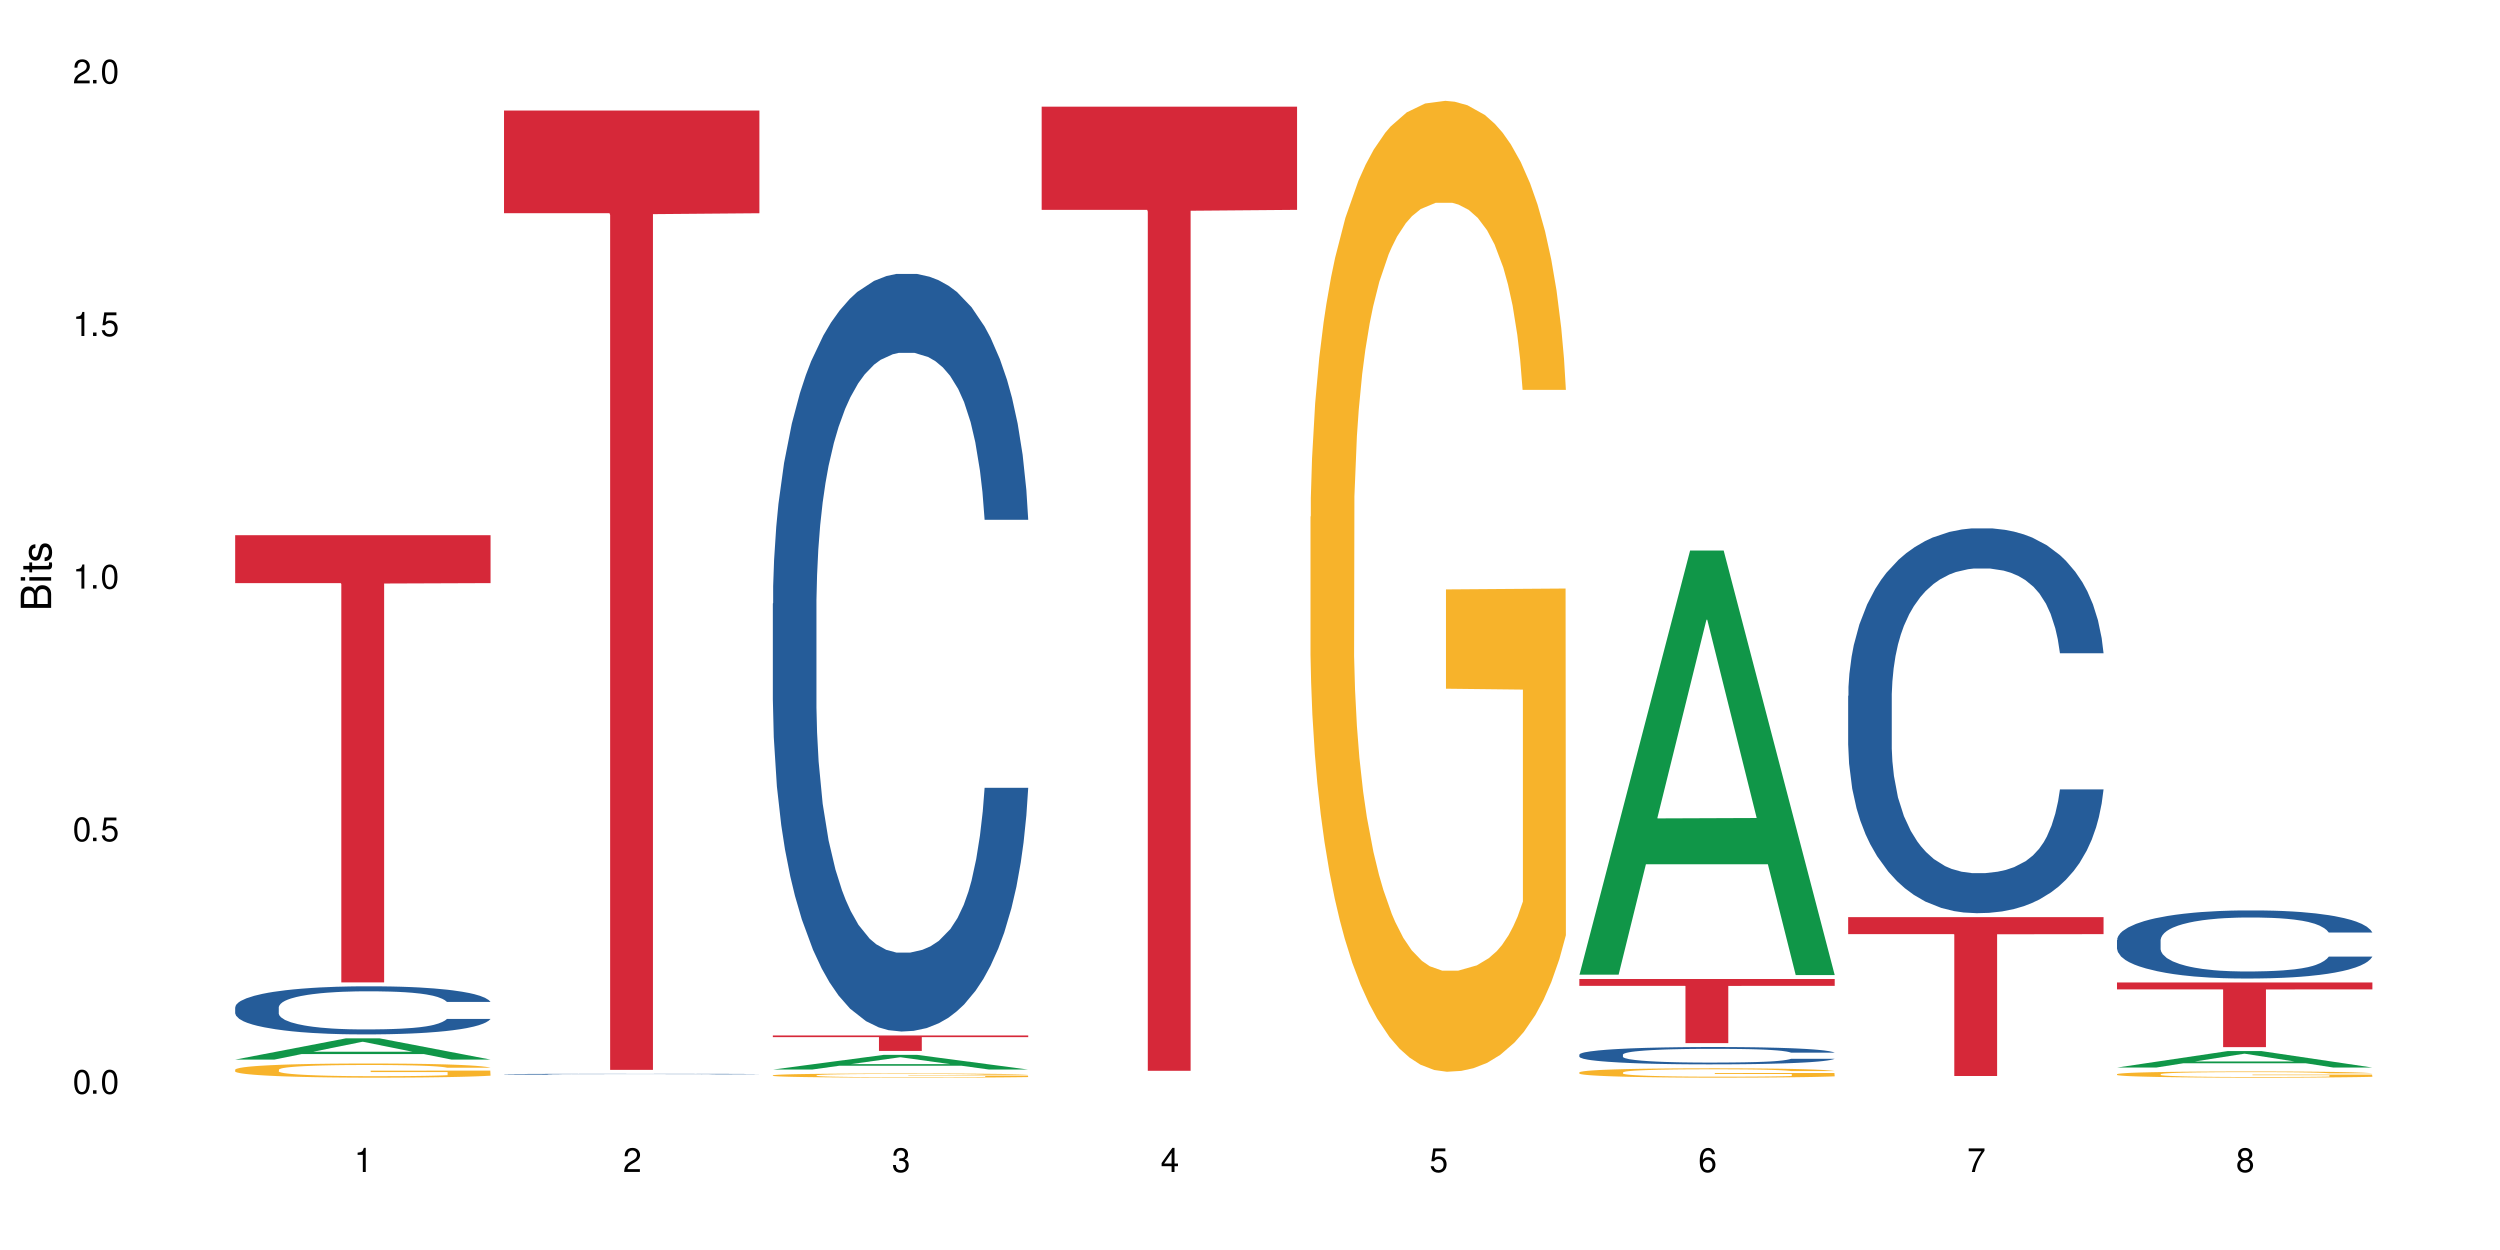 <?xml version="1.0" encoding="UTF-8"?>
<svg xmlns="http://www.w3.org/2000/svg" xmlns:xlink="http://www.w3.org/1999/xlink" width="720" height="360" viewBox="0 0 720 360">
<defs>
<g>
<g id="glyph-0-0">
</g>
<g id="glyph-0-1">
<path d="M 2.641 -6.938 C 2 -6.938 1.422 -6.656 1.078 -6.172 C 0.641 -5.562 0.406 -4.641 0.406 -3.359 C 0.406 -1.016 1.188 0.219 2.641 0.219 C 4.078 0.219 4.859 -1.016 4.859 -3.297 C 4.859 -4.641 4.656 -5.547 4.203 -6.172 C 3.844 -6.656 3.281 -6.938 2.641 -6.938 Z M 2.641 -6.188 C 3.547 -6.188 4 -5.25 4 -3.375 C 4 -1.406 3.562 -0.484 2.625 -0.484 C 1.734 -0.484 1.281 -1.438 1.281 -3.344 C 1.281 -5.25 1.734 -6.188 2.641 -6.188 Z M 2.641 -6.188 "/>
</g>
<g id="glyph-0-2">
<path d="M 1.828 -1 L 0.828 -1 L 0.828 0 L 1.828 0 Z M 1.828 -1 "/>
</g>
<g id="glyph-0-3">
<path d="M 4.562 -6.797 L 1.062 -6.797 L 0.547 -3.094 L 1.328 -3.094 C 1.719 -3.562 2.047 -3.734 2.578 -3.734 C 3.484 -3.734 4.062 -3.109 4.062 -2.094 C 4.062 -1.125 3.484 -0.531 2.578 -0.531 C 1.828 -0.531 1.375 -0.906 1.188 -1.672 L 0.328 -1.672 C 0.453 -1.109 0.547 -0.844 0.75 -0.594 C 1.125 -0.078 1.828 0.219 2.594 0.219 C 3.969 0.219 4.922 -0.781 4.922 -2.219 C 4.922 -3.562 4.031 -4.484 2.719 -4.484 C 2.25 -4.484 1.859 -4.359 1.469 -4.062 L 1.734 -5.969 L 4.562 -5.969 Z M 4.562 -6.797 "/>
</g>
<g id="glyph-0-4">
<path d="M 2.484 -4.938 L 2.484 0 L 3.328 0 L 3.328 -6.938 L 2.766 -6.938 C 2.469 -5.875 2.281 -5.734 0.984 -5.562 L 0.984 -4.938 Z M 2.484 -4.938 "/>
</g>
<g id="glyph-0-5">
<path d="M 4.859 -0.828 L 1.281 -0.828 C 1.359 -1.406 1.672 -1.781 2.5 -2.281 L 3.469 -2.828 C 4.406 -3.344 4.906 -4.062 4.906 -4.906 C 4.906 -5.484 4.672 -6.031 4.266 -6.406 C 3.859 -6.766 3.375 -6.938 2.719 -6.938 C 1.859 -6.938 1.219 -6.625 0.844 -6.031 C 0.609 -5.672 0.5 -5.234 0.484 -4.531 L 1.328 -4.531 C 1.359 -5.016 1.406 -5.281 1.531 -5.516 C 1.75 -5.938 2.188 -6.203 2.703 -6.203 C 3.469 -6.203 4.031 -5.641 4.031 -4.891 C 4.031 -4.344 3.719 -3.859 3.125 -3.516 L 2.234 -3 C 0.812 -2.172 0.406 -1.531 0.328 -0.016 L 4.859 -0.016 Z M 4.859 -0.828 "/>
</g>
<g id="glyph-0-6">
<path d="M 2.125 -3.188 L 2.578 -3.188 C 3.5 -3.188 3.984 -2.766 3.984 -1.922 C 3.984 -1.062 3.469 -0.531 2.594 -0.531 C 1.656 -0.531 1.203 -1 1.156 -2.016 L 0.312 -2.016 C 0.344 -1.453 0.438 -1.094 0.609 -0.781 C 0.953 -0.109 1.625 0.219 2.547 0.219 C 3.953 0.219 4.859 -0.625 4.859 -1.938 C 4.859 -2.828 4.516 -3.297 3.703 -3.594 C 4.344 -3.844 4.656 -4.328 4.656 -5.031 C 4.656 -6.219 3.875 -6.938 2.578 -6.938 C 1.203 -6.938 0.484 -6.172 0.453 -4.703 L 1.297 -4.703 C 1.312 -5.125 1.344 -5.359 1.453 -5.578 C 1.641 -5.969 2.062 -6.203 2.594 -6.203 C 3.344 -6.203 3.797 -5.75 3.797 -5 C 3.797 -4.516 3.609 -4.219 3.25 -4.047 C 3.016 -3.953 2.703 -3.922 2.125 -3.906 Z M 2.125 -3.188 "/>
</g>
<g id="glyph-0-7">
<path d="M 3.141 -1.672 L 3.141 0 L 3.984 0 L 3.984 -1.672 L 4.984 -1.672 L 4.984 -2.438 L 3.984 -2.438 L 3.984 -6.938 L 3.359 -6.938 L 0.266 -2.578 L 0.266 -1.672 Z M 3.141 -2.438 L 1 -2.438 L 3.141 -5.5 Z M 3.141 -2.438 "/>
</g>
<g id="glyph-0-8">
<path d="M 4.781 -5.125 C 4.609 -6.266 3.891 -6.938 2.844 -6.938 C 2.094 -6.938 1.422 -6.578 1.031 -5.953 C 0.594 -5.266 0.406 -4.422 0.406 -3.172 C 0.406 -2 0.578 -1.25 0.984 -0.641 C 1.359 -0.078 1.953 0.219 2.703 0.219 C 3.984 0.219 4.922 -0.75 4.922 -2.094 C 4.922 -3.375 4.062 -4.281 2.844 -4.281 C 2.172 -4.281 1.641 -4.031 1.281 -3.516 C 1.281 -5.234 1.828 -6.188 2.797 -6.188 C 3.391 -6.188 3.797 -5.797 3.938 -5.125 Z M 2.734 -3.531 C 3.547 -3.531 4.062 -2.953 4.062 -2.031 C 4.062 -1.156 3.484 -0.531 2.703 -0.531 C 1.922 -0.531 1.328 -1.188 1.328 -2.078 C 1.328 -2.938 1.906 -3.531 2.734 -3.531 Z M 2.734 -3.531 "/>
</g>
<g id="glyph-0-9">
<path d="M 4.984 -6.797 L 0.438 -6.797 L 0.438 -5.969 L 4.109 -5.969 C 2.5 -3.656 1.828 -2.234 1.328 0 L 2.219 0 C 2.594 -2.172 3.453 -4.047 4.984 -6.094 Z M 4.984 -6.797 "/>
</g>
<g id="glyph-0-10">
<path d="M 3.75 -3.656 C 4.469 -4.094 4.688 -4.438 4.688 -5.078 C 4.688 -6.172 3.844 -6.938 2.641 -6.938 C 1.438 -6.938 0.594 -6.172 0.594 -5.094 C 0.594 -4.438 0.812 -4.094 1.516 -3.656 C 0.734 -3.266 0.359 -2.703 0.359 -1.922 C 0.359 -0.656 1.281 0.219 2.641 0.219 C 3.984 0.219 4.922 -0.656 4.922 -1.922 C 4.922 -2.703 4.531 -3.266 3.75 -3.656 Z M 2.641 -6.188 C 3.359 -6.188 3.812 -5.75 3.812 -5.062 C 3.812 -4.406 3.344 -3.984 2.641 -3.984 C 1.922 -3.984 1.453 -4.406 1.453 -5.078 C 1.453 -5.75 1.922 -6.188 2.641 -6.188 Z M 2.641 -3.266 C 3.484 -3.266 4.062 -2.719 4.062 -1.906 C 4.062 -1.078 3.484 -0.531 2.625 -0.531 C 1.797 -0.531 1.219 -1.094 1.219 -1.906 C 1.219 -2.719 1.781 -3.266 2.641 -3.266 Z M 2.641 -3.266 "/>
</g>
<g id="glyph-1-0">
</g>
<g id="glyph-1-1">
<path d="M 0 -0.953 L 0 -4.891 C 0 -5.719 -0.234 -6.344 -0.734 -6.797 C -1.188 -7.234 -1.812 -7.469 -2.5 -7.469 C -3.547 -7.469 -4.188 -7 -4.625 -5.875 C -4.984 -6.688 -5.625 -7.094 -6.531 -7.094 C -7.172 -7.094 -7.734 -6.859 -8.141 -6.391 C -8.562 -5.922 -8.75 -5.344 -8.75 -4.5 L -8.75 -0.953 Z M -4.984 -2.062 L -7.766 -2.062 L -7.766 -4.219 C -7.766 -4.844 -7.688 -5.203 -7.453 -5.5 C -7.219 -5.812 -6.859 -5.969 -6.375 -5.969 C -5.891 -5.969 -5.531 -5.812 -5.297 -5.5 C -5.062 -5.203 -4.984 -4.844 -4.984 -4.219 Z M -0.984 -2.062 L -4 -2.062 L -4 -4.781 C -4 -5.766 -3.438 -6.359 -2.484 -6.359 C -1.547 -6.359 -0.984 -5.766 -0.984 -4.781 Z M -0.984 -2.062 "/>
</g>
<g id="glyph-1-2">
<path d="M -6.281 -1.797 L -6.281 -0.797 L 0 -0.797 L 0 -1.797 Z M -8.75 -1.797 L -8.75 -0.797 L -7.484 -0.797 L -7.484 -1.797 Z M -8.75 -1.797 "/>
</g>
<g id="glyph-1-3">
<path d="M -6.281 -3.047 L -6.281 -2.016 L -8.016 -2.016 L -8.016 -1.016 L -6.281 -1.016 L -6.281 -0.172 L -5.469 -0.172 L -5.469 -1.016 L -0.719 -1.016 C -0.078 -1.016 0.281 -1.453 0.281 -2.234 C 0.281 -2.5 0.25 -2.719 0.188 -3.047 L -0.641 -3.047 C -0.609 -2.906 -0.594 -2.766 -0.594 -2.562 C -0.594 -2.141 -0.719 -2.016 -1.156 -2.016 L -5.469 -2.016 L -5.469 -3.047 Z M -6.281 -3.047 "/>
</g>
<g id="glyph-1-4">
<path d="M -4.531 -5.25 C -5.766 -5.25 -6.469 -4.422 -6.469 -2.969 C -6.469 -1.516 -5.719 -0.562 -4.547 -0.562 C -3.562 -0.562 -3.094 -1.062 -2.734 -2.562 L -2.516 -3.484 C -2.344 -4.188 -2.094 -4.469 -1.641 -4.469 C -1.047 -4.469 -0.641 -3.875 -0.641 -3 C -0.641 -2.453 -0.797 -2 -1.062 -1.75 C -1.25 -1.594 -1.422 -1.531 -1.875 -1.469 L -1.875 -0.406 C -0.422 -0.453 0.281 -1.266 0.281 -2.922 C 0.281 -4.5 -0.5 -5.516 -1.719 -5.516 C -2.656 -5.516 -3.172 -4.984 -3.469 -3.734 L -3.703 -2.766 C -3.891 -1.953 -4.156 -1.609 -4.594 -1.609 C -5.188 -1.609 -5.547 -2.125 -5.547 -2.938 C -5.547 -3.75 -5.203 -4.172 -4.531 -4.203 Z M -4.531 -5.25 "/>
</g>
</g>
</defs>
<rect x="-72" y="-36" width="864" height="432" fill="rgb(100%, 100%, 100%)" fill-opacity="1"/>
<path fill-rule="nonzero" fill="rgb(6.275%, 58.824%, 28.235%)" fill-opacity="1" d="M 67.73 305.156 L 67.809 305.152 L 99.637 299.039 L 109.301 299.039 L 141.281 305.164 L 130.047 305.164 L 122.031 303.566 L 86.906 303.566 L 79.047 305.156 L 67.73 305.156 L 90.285 302.902 L 118.809 302.898 L 104.586 300.043 L 104.43 300.035 L 104.27 300.051 L 90.207 302.898 L 90.285 302.902 Z M 67.73 305.156 "/>
<path fill-rule="nonzero" fill="rgb(14.51%, 36.078%, 60%)" fill-opacity="1" d="M 67.73 290.09 L 67.82 290.074 L 67.82 289.773 L 68.09 289.289 L 68.719 288.684 L 69.344 288.266 L 70.961 287.52 L 73.203 286.797 L 75.535 286.238 L 77.238 285.91 L 78.766 285.656 L 82.262 285.188 L 84.504 284.949 L 86.926 284.734 L 89.887 284.52 L 92.039 284.391 L 96.883 284.188 L 100.469 284.102 L 103.25 284.062 L 109.262 284.062 L 112.848 284.113 L 115.449 284.176 L 118.32 284.277 L 120.742 284.391 L 124.957 284.672 L 128.727 285.023 L 130.43 285.227 L 133.121 285.621 L 135.184 286 L 136.617 286.328 L 138.234 286.797 L 139.668 287.367 L 140.746 288.012 L 141.281 288.555 L 128.727 288.555 L 128.098 288.051 L 127.379 287.656 L 126.035 287.137 L 124.688 286.77 L 122.805 286.406 L 121.102 286.164 L 118.77 285.922 L 116.707 285.77 L 114.555 285.656 L 112.488 285.582 L 108.543 285.504 L 103.969 285.504 L 102.266 285.531 L 98.766 285.633 L 96.883 285.723 L 94.191 285.898 L 92.309 286.062 L 90.066 286.316 L 88.539 286.531 L 86.656 286.859 L 85.312 287.152 L 83.785 287.57 L 82.891 287.887 L 82.082 288.238 L 81.363 288.656 L 80.828 289.102 L 80.469 289.57 L 80.289 290.023 L 80.289 291.988 L 80.469 292.441 L 80.918 292.973 L 82.082 293.746 L 83.785 294.418 L 85.762 294.949 L 87.645 295.328 L 88.719 295.504 L 90.156 295.707 L 92.398 295.961 L 95.629 296.215 L 97.512 296.316 L 100.383 296.418 L 103.34 296.469 L 107.289 296.469 L 110.785 296.418 L 113.117 296.355 L 115.539 296.254 L 118.859 296.039 L 120.922 295.836 L 122.715 295.594 L 124.062 295.355 L 124.957 295.152 L 126.305 294.758 L 127.379 294.328 L 128.188 293.887 L 128.727 293.457 L 141.281 293.457 L 140.746 293.961 L 139.938 294.457 L 139.129 294.82 L 137.875 295.266 L 136.441 295.656 L 134.375 296.102 L 132.672 296.391 L 130.43 296.707 L 128.367 296.949 L 126.125 297.164 L 122.805 297.418 L 120.652 297.543 L 118.32 297.656 L 115.539 297.758 L 112.043 297.848 L 108.273 297.898 L 104.777 297.91 L 101.008 297.887 L 98.227 297.836 L 94.551 297.723 L 89.977 297.492 L 86.656 297.254 L 84.055 297.012 L 81.812 296.758 L 79.301 296.418 L 76.074 295.859 L 74.098 295.43 L 72.754 295.074 L 71.23 294.582 L 70.152 294.141 L 68.898 293.43 L 68 292.531 L 67.73 291.836 Z M 67.73 290.09 "/>
<path fill-rule="nonzero" fill="rgb(96.863%, 70.196%, 16.863%)" fill-opacity="1" d="M 67.73 308.039 L 67.82 308.035 L 67.82 307.961 L 68.18 307.793 L 69.078 307.562 L 70.242 307.371 L 71.5 307.223 L 72.305 307.145 L 73.652 307.035 L 74.816 306.953 L 77.777 306.785 L 81.543 306.629 L 83.609 306.562 L 85.941 306.496 L 89.258 306.426 L 90.785 306.402 L 95.449 306.34 L 100.738 306.305 L 106.57 306.293 L 109.262 306.297 L 112.938 306.312 L 117.961 306.352 L 120.832 306.391 L 123.074 306.426 L 125.406 306.477 L 128.277 306.551 L 130.969 306.641 L 133.121 306.73 L 135.273 306.84 L 137.066 306.961 L 138.594 307.09 L 139.938 307.246 L 140.746 307.375 L 141.281 307.508 L 128.816 307.508 L 128.098 307.375 L 127.289 307.273 L 125.945 307.152 L 124.598 307.062 L 123.254 306.992 L 120.742 306.895 L 118.59 306.836 L 115.898 306.785 L 113.297 306.75 L 110.336 306.73 L 108.543 306.723 L 103.789 306.723 L 99.484 306.746 L 96.973 306.777 L 95.18 306.809 L 92.668 306.863 L 91.141 306.906 L 90.246 306.938 L 87.555 307.051 L 85.762 307.156 L 84.773 307.227 L 83.52 307.34 L 82.621 307.438 L 81.633 307.586 L 81.098 307.699 L 80.379 307.953 L 80.289 308.621 L 80.559 308.762 L 81.098 308.914 L 81.812 309.051 L 82.891 309.191 L 83.965 309.301 L 85.852 309.445 L 87.465 309.539 L 88.719 309.605 L 91.141 309.703 L 92.129 309.738 L 94.461 309.805 L 96.883 309.855 L 99.844 309.902 L 102.086 309.926 L 105.672 309.941 L 110.246 309.941 L 115.629 309.922 L 119.039 309.891 L 121.371 309.859 L 122.895 309.836 L 124.777 309.793 L 126.125 309.758 L 127.379 309.715 L 128.906 309.652 L 128.906 308.762 L 106.75 308.758 L 106.75 308.344 L 141.195 308.34 L 141.281 309.793 L 139.398 309.895 L 137.066 309.992 L 134.824 310.066 L 132.492 310.129 L 129.176 310.199 L 126.484 310.242 L 122.355 310.297 L 118.59 310.328 L 114.645 310.352 L 111.145 310.363 L 107.02 310.367 L 103.34 310.359 L 99.395 310.336 L 96.254 310.309 L 93.383 310.27 L 90.516 310.223 L 86.926 310.145 L 84.594 310.078 L 82.172 310.004 L 79.75 309.91 L 77.598 309.809 L 76.164 309.73 L 74.727 309.641 L 73.203 309.531 L 71.766 309.402 L 70.691 309.289 L 69.703 309.156 L 68.988 309.035 L 68.27 308.867 L 67.91 308.734 L 67.73 308.617 Z M 67.73 308.039 "/>
<path fill-rule="nonzero" fill="rgb(83.922%, 15.686%, 22.353%)" fill-opacity="1" d="M 67.73 154.145 L 141.281 154.145 L 141.281 167.934 L 110.629 168.055 L 110.629 282.934 L 98.297 282.934 L 98.297 168.172 L 98.117 167.934 L 67.73 167.934 Z M 67.73 154.145 "/>
<path fill-rule="nonzero" fill="rgb(14.51%, 36.078%, 60%)" fill-opacity="1" d="M 145.156 309.371 L 145.242 309.371 L 145.242 309.367 L 145.512 309.355 L 146.141 309.344 L 146.77 309.336 L 148.383 309.32 L 150.625 309.309 L 152.957 309.297 L 154.664 309.289 L 156.188 309.285 L 159.684 309.277 L 161.93 309.273 L 164.352 309.27 L 167.309 309.262 L 169.461 309.262 L 174.305 309.258 L 177.895 309.254 L 190.273 309.254 L 192.875 309.258 L 195.742 309.258 L 198.164 309.262 L 202.383 309.266 L 206.148 309.273 L 207.852 309.277 L 210.543 309.285 L 212.605 309.293 L 214.043 309.301 L 215.656 309.309 L 217.094 309.32 L 218.168 309.332 L 218.707 309.344 L 206.148 309.344 L 205.52 309.332 L 204.805 309.324 L 203.457 309.316 L 202.113 309.309 L 200.23 309.301 L 198.523 309.297 L 196.191 309.289 L 194.129 309.289 L 191.977 309.285 L 189.914 309.285 L 185.969 309.281 L 181.391 309.281 L 179.688 309.285 L 174.305 309.285 L 171.613 309.289 L 169.73 309.293 L 167.488 309.297 L 165.965 309.305 L 164.082 309.309 L 162.734 309.316 L 161.211 309.324 L 160.312 309.328 L 159.508 309.336 L 158.789 309.344 L 158.25 309.352 L 157.891 309.363 L 157.711 309.371 L 157.711 309.41 L 157.891 309.418 L 158.34 309.43 L 159.508 309.445 L 161.211 309.457 L 163.184 309.469 L 165.066 309.477 L 166.145 309.48 L 167.578 309.484 L 169.82 309.488 L 173.051 309.492 L 174.934 309.496 L 190.543 309.496 L 192.965 309.492 L 196.281 309.488 L 198.344 309.484 L 200.141 309.48 L 201.484 309.477 L 202.383 309.473 L 203.727 309.465 L 204.805 309.457 L 205.609 309.445 L 206.148 309.438 L 218.707 309.438 L 218.168 309.449 L 217.359 309.457 L 216.555 309.465 L 215.297 309.473 L 213.863 309.48 L 211.801 309.492 L 210.094 309.496 L 207.852 309.504 L 205.789 309.508 L 203.547 309.512 L 200.23 309.516 L 198.074 309.52 L 195.742 309.52 L 192.965 309.523 L 189.465 309.523 L 185.699 309.527 L 182.199 309.527 L 178.434 309.523 L 171.973 309.523 L 167.398 309.52 L 164.082 309.512 L 161.48 309.508 L 159.238 309.504 L 156.727 309.496 L 153.496 309.484 L 151.523 309.477 L 150.176 309.469 L 148.652 309.461 L 147.574 309.453 L 146.32 309.438 L 145.422 309.422 L 145.156 309.406 Z M 145.156 309.371 "/>
<path fill-rule="nonzero" fill="rgb(83.922%, 15.686%, 22.353%)" fill-opacity="1" d="M 145.156 31.836 L 218.707 31.836 L 218.707 61.41 L 188.051 61.672 L 188.051 308.125 L 175.719 308.125 L 175.719 61.93 L 175.539 61.41 L 145.156 61.41 Z M 145.156 31.836 "/>
<path fill-rule="nonzero" fill="rgb(6.275%, 58.824%, 28.235%)" fill-opacity="1" d="M 222.578 308.031 L 222.656 308.027 L 254.48 303.805 L 264.148 303.805 L 296.129 308.035 L 284.895 308.035 L 276.879 306.93 L 241.75 306.93 L 233.895 308.031 L 222.578 308.031 L 245.129 306.477 L 273.656 306.473 L 259.434 304.496 L 259.273 304.492 L 259.117 304.504 L 245.051 306.473 L 245.129 306.477 Z M 222.578 308.031 "/>
<path fill-rule="nonzero" fill="rgb(14.51%, 36.078%, 60%)" fill-opacity="1" d="M 222.578 173.832 L 222.668 173.629 L 222.668 168.844 L 222.938 161.266 L 223.562 151.691 L 224.191 145.113 L 225.809 133.344 L 228.051 121.977 L 230.383 113.203 L 232.086 108.016 L 233.609 104.027 L 237.109 96.648 L 239.352 92.859 L 241.773 89.469 L 244.734 86.078 L 246.887 84.082 L 251.73 80.895 L 255.316 79.496 L 258.098 78.898 L 264.109 78.898 L 267.695 79.695 L 270.297 80.695 L 273.168 82.289 L 275.59 84.082 L 279.805 88.473 L 283.57 94.055 L 285.277 97.246 L 287.969 103.43 L 290.031 109.414 L 291.465 114.598 L 293.082 121.977 L 294.516 130.953 L 295.59 141.121 L 296.129 149.699 L 283.57 149.699 L 282.945 141.723 L 282.227 135.539 L 280.883 127.363 L 279.535 121.578 L 277.652 115.793 L 275.949 112.004 L 273.617 108.215 L 271.551 105.824 L 269.398 104.027 L 267.336 102.832 L 263.391 101.633 L 258.816 101.633 L 257.109 102.031 L 253.613 103.629 L 251.73 105.023 L 249.039 107.816 L 247.156 110.41 L 244.914 114.398 L 243.387 117.789 L 241.504 122.973 L 240.16 127.562 L 238.633 134.141 L 237.738 139.129 L 236.93 144.711 L 236.211 151.293 L 235.672 158.273 L 235.316 165.652 L 235.137 172.832 L 235.137 203.746 L 235.316 210.926 L 235.762 219.301 L 236.93 231.469 L 238.633 242.039 L 240.605 250.414 L 242.492 256.398 L 243.566 259.188 L 245.004 262.379 L 247.246 266.367 L 250.473 270.355 L 252.355 271.953 L 255.227 273.547 L 258.188 274.348 L 262.133 274.348 L 265.633 273.547 L 267.965 272.551 L 270.387 270.957 L 273.707 267.566 L 275.77 264.375 L 277.562 260.586 L 278.906 256.797 L 279.805 253.605 L 281.148 247.422 L 282.227 240.641 L 283.035 233.66 L 283.57 226.879 L 296.129 226.879 L 295.59 234.859 L 294.785 242.637 L 293.977 248.418 L 292.723 255.398 L 291.285 261.582 L 289.223 268.562 L 287.52 273.148 L 285.277 278.137 L 283.215 281.926 L 280.973 285.316 L 277.652 289.305 L 275.5 291.297 L 273.168 293.094 L 270.387 294.688 L 266.887 296.086 L 263.121 296.883 L 259.621 297.082 L 255.855 296.684 L 253.074 295.887 L 249.398 294.09 L 244.824 290.5 L 241.504 286.711 L 238.902 282.922 L 236.66 278.934 L 234.148 273.547 L 230.918 264.773 L 228.945 257.992 L 227.602 252.406 L 226.074 244.629 L 225 237.648 L 223.742 226.48 L 222.848 212.32 L 222.578 201.352 Z M 222.578 173.832 "/>
<path fill-rule="nonzero" fill="rgb(96.863%, 70.196%, 16.863%)" fill-opacity="1" d="M 222.578 309.68 L 222.668 309.68 L 222.668 309.656 L 223.027 309.609 L 223.922 309.539 L 225.09 309.484 L 226.344 309.441 L 227.152 309.418 L 228.496 309.383 L 229.664 309.359 L 232.625 309.309 L 236.391 309.266 L 238.453 309.246 L 240.785 309.227 L 244.105 309.207 L 245.629 309.199 L 250.293 309.18 L 255.586 309.168 L 261.418 309.164 L 264.109 309.168 L 267.785 309.172 L 272.809 309.184 L 275.68 309.195 L 277.922 309.207 L 280.254 309.219 L 283.125 309.242 L 285.816 309.27 L 287.969 309.293 L 290.121 309.328 L 291.914 309.363 L 293.438 309.398 L 294.785 309.445 L 295.59 309.484 L 296.129 309.523 L 283.66 309.523 L 282.945 309.484 L 282.137 309.457 L 280.793 309.418 L 279.445 309.395 L 278.102 309.371 L 275.59 309.344 L 273.438 309.324 L 270.746 309.309 L 268.145 309.301 L 265.184 309.293 L 258.637 309.293 L 254.332 309.301 L 251.82 309.309 L 250.023 309.316 L 247.512 309.332 L 245.988 309.348 L 245.094 309.355 L 242.402 309.391 L 240.605 309.422 L 239.621 309.441 L 238.363 309.473 L 237.469 309.504 L 236.48 309.547 L 235.941 309.582 L 235.227 309.656 L 235.137 309.852 L 235.406 309.895 L 235.941 309.938 L 236.66 309.977 L 237.738 310.02 L 238.812 310.051 L 240.695 310.094 L 242.312 310.121 L 243.566 310.141 L 245.988 310.172 L 246.977 310.18 L 249.309 310.199 L 251.73 310.215 L 254.691 310.23 L 256.934 310.234 L 260.52 310.242 L 265.094 310.242 L 270.477 310.234 L 273.887 310.227 L 276.219 310.219 L 277.742 310.211 L 279.625 310.199 L 280.973 310.188 L 282.227 310.176 L 283.75 310.156 L 283.75 309.895 L 261.598 309.895 L 261.598 309.77 L 296.039 309.77 L 296.129 310.199 L 294.246 310.227 L 291.914 310.254 L 289.672 310.277 L 287.34 310.297 L 284.02 310.316 L 281.328 310.332 L 277.203 310.344 L 273.438 310.355 L 269.488 310.363 L 265.992 310.367 L 261.867 310.367 L 258.188 310.363 L 254.242 310.359 L 251.102 310.348 L 248.23 310.34 L 245.359 310.324 L 241.773 310.301 L 239.441 310.281 L 237.02 310.258 L 234.598 310.23 L 232.445 310.203 L 231.008 310.18 L 229.574 310.152 L 228.051 310.121 L 226.613 310.082 L 225.539 310.047 L 224.551 310.012 L 223.832 309.973 L 223.117 309.926 L 222.758 309.887 L 222.578 309.852 Z M 222.578 309.68 "/>
<path fill-rule="nonzero" fill="rgb(83.922%, 15.686%, 22.353%)" fill-opacity="1" d="M 222.578 298.211 L 296.129 298.211 L 296.129 298.691 L 265.477 298.695 L 265.477 302.676 L 253.141 302.676 L 253.141 298.699 L 252.965 298.691 L 222.578 298.691 Z M 222.578 298.211 "/>
<path fill-rule="nonzero" fill="rgb(83.922%, 15.686%, 22.353%)" fill-opacity="1" d="M 300 30.711 L 373.555 30.711 L 373.555 60.434 L 342.898 60.695 L 342.898 308.395 L 330.566 308.395 L 330.566 60.957 L 330.387 60.434 L 300 60.434 Z M 300 30.711 "/>
<path fill-rule="nonzero" fill="rgb(6.275%, 58.824%, 28.235%)" fill-opacity="1" d="M 377.426 309.801 L 377.504 309.801 L 409.328 309.797 L 418.992 309.797 L 450.977 309.801 L 377.426 309.801 L 428.504 309.801 L 414.277 309.797 L 413.965 309.797 L 399.898 309.801 L 399.977 309.801 Z M 377.426 309.801 "/>
<path fill-rule="nonzero" fill="rgb(96.863%, 70.196%, 16.863%)" fill-opacity="1" d="M 377.426 148.809 L 377.516 148.551 L 377.516 143.445 L 377.871 131.953 L 378.77 116.121 L 379.938 103.098 L 381.191 92.883 L 382 87.52 L 383.344 79.859 L 384.512 74.242 L 387.469 62.75 L 391.238 52.023 L 393.301 47.426 L 395.633 43.086 L 398.953 38.234 L 400.477 36.445 L 405.141 32.359 L 410.434 29.809 L 416.262 29.039 L 418.953 29.297 L 422.633 30.316 L 427.656 33.125 L 430.527 35.68 L 432.77 38.234 L 435.102 41.555 L 437.969 46.66 L 440.66 52.789 L 442.812 58.918 L 444.969 66.578 L 446.762 74.75 L 448.285 83.688 L 449.633 94.414 L 450.438 103.352 L 450.977 112.289 L 438.508 112.289 L 437.789 103.352 L 436.984 96.457 L 435.637 88.031 L 434.293 81.902 L 432.949 77.051 L 430.438 70.41 L 428.281 66.324 L 425.594 62.75 L 422.992 60.449 L 420.031 58.918 L 418.238 58.406 L 413.484 58.406 L 409.176 60.195 L 406.664 62.238 L 404.871 64.281 L 402.359 68.113 L 400.836 71.176 L 399.938 73.219 L 397.246 81.137 L 395.453 88.285 L 394.469 93.137 L 393.211 100.801 L 392.312 107.695 L 391.328 117.91 L 390.789 125.57 L 390.07 142.934 L 389.98 188.902 L 390.25 198.605 L 390.789 209.074 L 391.508 218.27 L 392.582 227.973 L 393.66 235.379 L 395.543 245.336 L 397.156 251.977 L 398.414 256.316 L 400.836 263.211 L 401.82 265.512 L 404.156 270.109 L 406.574 273.684 L 409.535 276.746 L 411.777 278.281 L 415.367 279.555 L 419.941 279.555 L 425.324 278.023 L 428.73 275.98 L 431.062 273.938 L 432.59 272.152 L 434.473 269.34 L 435.816 266.789 L 437.074 263.98 L 438.598 259.637 L 438.598 198.605 L 416.441 198.348 L 416.441 169.75 L 450.887 169.492 L 450.977 269.34 L 449.094 276.238 L 446.762 282.875 L 444.52 287.984 L 442.188 292.324 L 438.867 297.176 L 436.176 300.242 L 432.051 303.816 L 428.281 306.113 L 424.336 307.648 L 420.84 308.414 L 416.711 308.668 L 413.035 308.156 L 409.086 306.625 L 405.949 304.582 L 403.078 302.027 L 400.207 298.711 L 396.621 293.348 L 394.289 289.004 L 391.867 283.641 L 389.445 277.258 L 387.293 270.363 L 385.855 265 L 384.422 258.871 L 382.895 251.211 L 381.461 242.527 L 380.383 234.613 L 379.398 225.672 L 378.68 217.246 L 377.961 205.754 L 377.605 196.562 L 377.426 188.645 Z M 377.426 148.809 "/>
<path fill-rule="nonzero" fill="rgb(6.275%, 58.824%, 28.235%)" fill-opacity="1" d="M 454.848 280.703 L 454.926 280.59 L 486.75 158.551 L 496.418 158.551 L 528.398 280.816 L 517.164 280.816 L 509.148 248.902 L 474.023 248.902 L 466.164 280.703 L 454.848 280.703 L 477.402 235.699 L 505.926 235.586 L 491.703 178.527 L 491.547 178.41 L 491.387 178.754 L 477.32 235.586 L 477.402 235.699 Z M 454.848 280.703 "/>
<path fill-rule="nonzero" fill="rgb(14.51%, 36.078%, 60%)" fill-opacity="1" d="M 454.848 303.719 L 454.938 303.715 L 454.938 303.605 L 455.207 303.43 L 455.836 303.211 L 456.461 303.059 L 458.078 302.793 L 460.32 302.531 L 462.652 302.328 L 464.355 302.211 L 465.879 302.121 L 469.379 301.949 L 471.621 301.863 L 474.043 301.785 L 477.004 301.711 L 479.156 301.664 L 484 301.59 L 487.586 301.559 L 490.367 301.543 L 496.379 301.543 L 499.965 301.562 L 502.566 301.586 L 505.438 301.621 L 507.859 301.664 L 512.074 301.766 L 515.844 301.891 L 517.547 301.965 L 520.238 302.105 L 522.301 302.242 L 523.734 302.363 L 525.352 302.531 L 526.785 302.738 L 527.863 302.969 L 528.398 303.164 L 515.844 303.164 L 515.215 302.984 L 514.496 302.84 L 513.152 302.652 L 511.805 302.523 L 509.922 302.391 L 508.219 302.301 L 505.887 302.215 L 503.824 302.16 L 501.672 302.121 L 499.605 302.094 L 495.66 302.066 L 491.086 302.066 L 489.383 302.074 L 485.883 302.109 L 484 302.145 L 481.309 302.207 L 479.426 302.266 L 477.184 302.359 L 475.656 302.434 L 473.773 302.555 L 472.43 302.66 L 470.902 302.809 L 470.008 302.922 L 469.199 303.051 L 468.48 303.203 L 467.945 303.363 L 467.586 303.531 L 467.406 303.695 L 467.406 304.402 L 467.586 304.566 L 468.035 304.758 L 469.199 305.039 L 470.902 305.277 L 472.879 305.473 L 474.762 305.609 L 475.836 305.672 L 477.273 305.746 L 479.516 305.836 L 482.742 305.926 L 484.629 305.965 L 487.496 306 L 490.457 306.02 L 494.406 306.02 L 497.902 306 L 500.234 305.977 L 502.656 305.941 L 505.977 305.863 L 508.039 305.789 L 509.832 305.703 L 511.18 305.617 L 512.074 305.543 L 513.422 305.402 L 514.496 305.246 L 515.305 305.086 L 515.844 304.934 L 528.398 304.934 L 527.863 305.113 L 527.055 305.293 L 526.246 305.426 L 524.992 305.586 L 523.555 305.727 L 521.492 305.887 L 519.789 305.992 L 517.547 306.105 L 515.484 306.191 L 513.242 306.27 L 509.922 306.359 L 507.77 306.406 L 505.438 306.449 L 502.656 306.484 L 499.16 306.516 L 495.391 306.535 L 491.895 306.539 L 488.125 306.531 L 485.344 306.512 L 481.668 306.469 L 477.094 306.387 L 473.773 306.301 L 471.172 306.215 L 468.93 306.125 L 466.418 306 L 463.191 305.801 L 461.215 305.645 L 459.871 305.516 L 458.348 305.34 L 457.27 305.18 L 456.016 304.922 L 455.117 304.598 L 454.848 304.348 Z M 454.848 303.719 "/>
<path fill-rule="nonzero" fill="rgb(96.863%, 70.196%, 16.863%)" fill-opacity="1" d="M 454.848 308.824 L 454.938 308.82 L 454.938 308.773 L 455.297 308.66 L 456.191 308.508 L 457.359 308.383 L 458.613 308.285 L 459.422 308.234 L 460.77 308.16 L 461.934 308.105 L 464.895 307.992 L 468.66 307.891 L 470.723 307.848 L 473.055 307.805 L 476.375 307.758 L 477.898 307.742 L 482.562 307.699 L 487.855 307.676 L 493.688 307.668 L 496.379 307.672 L 500.055 307.68 L 505.078 307.707 L 507.949 307.734 L 510.191 307.758 L 512.523 307.789 L 515.395 307.84 L 518.086 307.898 L 520.238 307.957 L 522.391 308.031 L 524.184 308.109 L 525.711 308.195 L 527.055 308.301 L 527.863 308.387 L 528.398 308.473 L 515.934 308.473 L 515.215 308.387 L 514.406 308.32 L 513.062 308.238 L 511.715 308.18 L 510.371 308.133 L 507.859 308.066 L 505.707 308.027 L 503.016 307.992 L 500.414 307.973 L 497.453 307.957 L 495.66 307.953 L 490.906 307.953 L 486.602 307.969 L 484.09 307.988 L 482.297 308.008 L 479.785 308.047 L 478.258 308.074 L 477.363 308.094 L 474.672 308.172 L 472.879 308.242 L 471.891 308.289 L 470.633 308.359 L 469.738 308.426 L 468.75 308.527 L 468.211 308.602 L 467.496 308.77 L 467.406 309.211 L 467.676 309.305 L 468.211 309.406 L 468.93 309.496 L 470.008 309.59 L 471.082 309.66 L 472.965 309.754 L 474.582 309.82 L 475.836 309.863 L 478.258 309.93 L 479.246 309.949 L 481.578 309.996 L 484 310.027 L 486.961 310.059 L 489.203 310.074 L 492.789 310.086 L 497.363 310.086 L 502.746 310.07 L 506.156 310.051 L 508.488 310.031 L 510.012 310.016 L 511.895 309.988 L 513.242 309.961 L 514.496 309.934 L 516.023 309.895 L 516.023 309.305 L 493.867 309.301 L 493.867 309.027 L 528.309 309.023 L 528.398 309.988 L 526.516 310.055 L 524.184 310.117 L 521.941 310.168 L 519.609 310.207 L 516.289 310.254 L 513.602 310.285 L 509.473 310.32 L 505.707 310.344 L 501.758 310.355 L 498.262 310.363 L 494.137 310.367 L 490.457 310.363 L 486.512 310.348 L 483.371 310.328 L 480.5 310.301 L 477.633 310.27 L 474.043 310.219 L 471.711 310.176 L 469.289 310.125 L 466.867 310.062 L 464.715 309.996 L 463.281 309.945 L 461.844 309.887 L 460.32 309.812 L 458.883 309.727 L 457.809 309.652 L 456.82 309.566 L 456.102 309.484 L 455.387 309.375 L 455.027 309.285 L 454.848 309.207 Z M 454.848 308.824 "/>
<path fill-rule="nonzero" fill="rgb(83.922%, 15.686%, 22.353%)" fill-opacity="1" d="M 454.848 281.949 L 528.398 281.949 L 528.398 283.926 L 497.746 283.941 L 497.746 300.414 L 485.414 300.414 L 485.414 283.961 L 485.234 283.926 L 454.848 283.926 Z M 454.848 281.949 "/>
<path fill-rule="nonzero" fill="rgb(14.51%, 36.078%, 60%)" fill-opacity="1" d="M 532.27 200.398 L 532.359 200.297 L 532.359 197.867 L 532.629 194.02 L 533.258 189.156 L 533.887 185.812 L 535.5 179.836 L 537.742 174.062 L 540.074 169.605 L 541.777 166.973 L 543.305 164.945 L 546.801 161.195 L 549.043 159.273 L 551.465 157.551 L 554.426 155.828 L 556.578 154.816 L 561.422 153.195 L 565.012 152.484 L 567.793 152.18 L 573.801 152.18 L 577.391 152.586 L 579.992 153.094 L 582.859 153.902 L 585.281 154.816 L 589.5 157.043 L 593.266 159.879 L 594.969 161.5 L 597.66 164.641 L 599.723 167.68 L 601.16 170.312 L 602.773 174.062 L 604.207 178.621 L 605.285 183.785 L 605.824 188.141 L 593.266 188.141 L 592.637 184.09 L 591.922 180.949 L 590.574 176.797 L 589.23 173.859 L 587.344 170.922 L 585.641 168.996 L 583.309 167.07 L 581.246 165.855 L 579.094 164.945 L 577.031 164.336 L 573.082 163.73 L 568.508 163.73 L 566.805 163.934 L 563.305 164.742 L 561.422 165.453 L 558.73 166.871 L 556.848 168.188 L 554.605 170.211 L 553.082 171.934 L 551.199 174.566 L 549.852 176.898 L 548.328 180.242 L 547.43 182.773 L 546.621 185.609 L 545.906 188.953 L 545.367 192.5 L 545.008 196.246 L 544.828 199.895 L 544.828 215.594 L 545.008 219.242 L 545.457 223.496 L 546.621 229.676 L 548.328 235.043 L 550.301 239.297 L 552.184 242.336 L 553.262 243.754 L 554.695 245.375 L 556.938 247.402 L 560.168 249.43 L 562.051 250.238 L 564.922 251.051 L 567.883 251.453 L 571.828 251.453 L 575.324 251.051 L 577.656 250.543 L 580.078 249.73 L 583.398 248.012 L 585.461 246.391 L 587.254 244.465 L 588.602 242.539 L 589.5 240.918 L 590.844 237.777 L 591.922 234.336 L 592.727 230.789 L 593.266 227.344 L 605.824 227.344 L 605.285 231.398 L 604.477 235.348 L 603.672 238.285 L 602.414 241.832 L 600.98 244.973 L 598.918 248.516 L 597.211 250.848 L 594.969 253.379 L 592.906 255.305 L 590.664 257.027 L 587.344 259.051 L 585.191 260.066 L 582.859 260.977 L 580.078 261.785 L 576.582 262.496 L 572.816 262.902 L 569.316 263.004 L 565.551 262.801 L 562.77 262.395 L 559.09 261.484 L 554.516 259.66 L 551.199 257.734 L 548.598 255.809 L 546.355 253.785 L 543.844 251.051 L 540.613 246.594 L 538.641 243.148 L 537.293 240.312 L 535.77 236.359 L 534.691 232.816 L 533.438 227.141 L 532.539 219.949 L 532.27 214.379 Z M 532.27 200.398 "/>
<path fill-rule="nonzero" fill="rgb(83.922%, 15.686%, 22.353%)" fill-opacity="1" d="M 532.27 264.133 L 605.824 264.133 L 605.824 269.031 L 575.168 269.074 L 575.168 309.887 L 562.836 309.887 L 562.836 269.117 L 562.656 269.031 L 532.27 269.031 Z M 532.27 264.133 "/>
<path fill-rule="nonzero" fill="rgb(6.275%, 58.824%, 28.235%)" fill-opacity="1" d="M 609.695 307.449 L 609.773 307.445 L 641.598 302.707 L 651.266 302.707 L 683.246 307.453 L 672.008 307.453 L 663.996 306.215 L 628.867 306.215 L 621.012 307.449 L 609.695 307.449 L 632.246 305.699 L 660.773 305.695 L 646.551 303.48 L 646.391 303.477 L 646.234 303.488 L 632.168 305.695 L 632.246 305.699 Z M 609.695 307.449 "/>
<path fill-rule="nonzero" fill="rgb(14.51%, 36.078%, 60%)" fill-opacity="1" d="M 609.695 270.742 L 609.785 270.723 L 609.785 270.293 L 610.055 269.609 L 610.68 268.75 L 611.309 268.16 L 612.922 267.102 L 615.164 266.078 L 617.5 265.289 L 619.203 264.824 L 620.727 264.465 L 624.227 263.801 L 626.469 263.461 L 628.891 263.156 L 631.852 262.852 L 634.004 262.672 L 638.848 262.387 L 642.434 262.262 L 645.215 262.207 L 651.223 262.207 L 654.812 262.277 L 657.414 262.367 L 660.285 262.512 L 662.707 262.672 L 666.922 263.066 L 670.688 263.57 L 672.395 263.855 L 675.086 264.414 L 677.148 264.949 L 678.582 265.418 L 680.195 266.078 L 681.633 266.887 L 682.707 267.801 L 683.246 268.57 L 670.688 268.57 L 670.062 267.855 L 669.344 267.297 L 667.996 266.562 L 666.652 266.043 L 664.77 265.523 L 663.066 265.184 L 660.734 264.844 L 658.668 264.629 L 656.516 264.465 L 654.453 264.359 L 650.508 264.25 L 645.934 264.25 L 644.227 264.285 L 640.73 264.43 L 638.848 264.555 L 636.156 264.809 L 634.273 265.039 L 632.027 265.398 L 630.504 265.703 L 628.621 266.168 L 627.273 266.582 L 625.75 267.172 L 624.852 267.621 L 624.047 268.125 L 623.328 268.715 L 622.789 269.344 L 622.43 270.004 L 622.254 270.652 L 622.254 273.43 L 622.43 274.074 L 622.879 274.828 L 624.047 275.922 L 625.75 276.871 L 627.723 277.625 L 629.605 278.164 L 630.684 278.414 L 632.117 278.699 L 634.363 279.059 L 637.59 279.418 L 639.473 279.562 L 642.344 279.703 L 645.305 279.777 L 649.25 279.777 L 652.75 279.703 L 655.082 279.613 L 657.504 279.473 L 660.82 279.168 L 662.887 278.879 L 664.68 278.539 L 666.023 278.199 L 666.922 277.91 L 668.266 277.355 L 669.344 276.746 L 670.152 276.121 L 670.688 275.508 L 683.246 275.508 L 682.707 276.227 L 681.902 276.926 L 681.094 277.445 L 679.84 278.074 L 678.402 278.629 L 676.34 279.258 L 674.637 279.668 L 672.395 280.117 L 670.332 280.457 L 668.086 280.762 L 664.77 281.121 L 662.617 281.301 L 660.285 281.461 L 657.504 281.605 L 654.004 281.73 L 650.238 281.801 L 646.738 281.82 L 642.973 281.785 L 640.191 281.711 L 636.516 281.551 L 631.941 281.23 L 628.621 280.887 L 626.02 280.547 L 623.777 280.188 L 621.266 279.703 L 618.035 278.914 L 616.062 278.305 L 614.719 277.805 L 613.191 277.105 L 612.117 276.477 L 610.859 275.473 L 609.965 274.199 L 609.695 273.215 Z M 609.695 270.742 "/>
<path fill-rule="nonzero" fill="rgb(96.863%, 70.196%, 16.863%)" fill-opacity="1" d="M 609.695 309.348 L 609.785 309.344 L 609.785 309.312 L 610.145 309.238 L 611.039 309.137 L 612.207 309.055 L 613.461 308.988 L 614.27 308.957 L 615.613 308.906 L 616.781 308.871 L 619.742 308.797 L 623.508 308.73 L 625.57 308.699 L 627.902 308.672 L 631.223 308.641 L 632.746 308.629 L 637.41 308.605 L 642.703 308.586 L 648.535 308.582 L 651.223 308.586 L 654.902 308.59 L 659.926 308.609 L 662.797 308.625 L 665.039 308.641 L 667.371 308.664 L 670.242 308.695 L 672.93 308.734 L 675.086 308.773 L 677.238 308.82 L 679.031 308.875 L 680.555 308.93 L 681.902 309 L 682.707 309.055 L 683.246 309.113 L 670.777 309.113 L 670.062 309.055 L 669.254 309.012 L 667.91 308.957 L 666.562 308.918 L 665.219 308.891 L 662.707 308.848 L 660.555 308.82 L 657.863 308.797 L 655.262 308.781 L 652.301 308.773 L 650.508 308.77 L 645.754 308.77 L 641.449 308.781 L 638.938 308.793 L 637.141 308.809 L 634.629 308.832 L 633.105 308.852 L 632.207 308.863 L 629.52 308.914 L 627.723 308.961 L 626.738 308.992 L 625.48 309.039 L 624.586 309.086 L 623.598 309.148 L 623.059 309.199 L 622.344 309.309 L 622.254 309.602 L 622.52 309.664 L 623.059 309.73 L 623.777 309.789 L 624.852 309.852 L 625.93 309.898 L 627.812 309.961 L 629.43 310.004 L 630.684 310.031 L 633.105 310.078 L 634.094 310.09 L 636.426 310.121 L 638.848 310.145 L 641.805 310.164 L 644.047 310.172 L 647.637 310.18 L 652.211 310.18 L 657.594 310.172 L 661 310.156 L 663.332 310.145 L 664.859 310.133 L 666.742 310.117 L 668.086 310.098 L 669.344 310.082 L 670.867 310.055 L 670.867 309.664 L 648.715 309.664 L 648.715 309.48 L 683.156 309.48 L 683.246 310.117 L 681.363 310.16 L 679.031 310.203 L 676.789 310.234 L 674.457 310.262 L 671.137 310.293 L 668.445 310.312 L 664.32 310.336 L 660.555 310.352 L 656.605 310.359 L 653.109 310.363 L 648.98 310.367 L 645.305 310.363 L 641.359 310.352 L 638.219 310.34 L 635.348 310.324 L 632.477 310.305 L 628.891 310.27 L 626.559 310.242 L 624.137 310.207 L 621.715 310.168 L 619.562 310.121 L 618.125 310.086 L 616.691 310.047 L 615.164 310 L 613.73 309.945 L 612.656 309.895 L 611.668 309.836 L 610.949 309.785 L 610.234 309.711 L 609.875 309.652 L 609.695 309.602 Z M 609.695 309.348 "/>
<path fill-rule="nonzero" fill="rgb(83.922%, 15.686%, 22.353%)" fill-opacity="1" d="M 609.695 282.949 L 683.246 282.949 L 683.246 284.945 L 652.594 284.961 L 652.594 301.574 L 640.258 301.574 L 640.258 284.98 L 640.082 284.945 L 609.695 284.945 Z M 609.695 282.949 "/>
<g fill="rgb(0%, 0%, 0%)" fill-opacity="1">
<use xlink:href="#glyph-0-1" x="20.965" y="314.993"/>
<use xlink:href="#glyph-0-2" x="25.965" y="314.993"/>
<use xlink:href="#glyph-0-1" x="28.965" y="314.993"/>
</g>
<g fill="rgb(0%, 0%, 0%)" fill-opacity="1">
<use xlink:href="#glyph-0-1" x="20.965" y="242.251"/>
<use xlink:href="#glyph-0-2" x="25.965" y="242.251"/>
<use xlink:href="#glyph-0-3" x="28.965" y="242.251"/>
</g>
<g fill="rgb(0%, 0%, 0%)" fill-opacity="1">
<use xlink:href="#glyph-0-4" x="20.965" y="169.509"/>
<use xlink:href="#glyph-0-2" x="25.965" y="169.509"/>
<use xlink:href="#glyph-0-1" x="28.965" y="169.509"/>
</g>
<g fill="rgb(0%, 0%, 0%)" fill-opacity="1">
<use xlink:href="#glyph-0-4" x="20.965" y="96.767"/>
<use xlink:href="#glyph-0-2" x="25.965" y="96.767"/>
<use xlink:href="#glyph-0-3" x="28.965" y="96.767"/>
</g>
<g fill="rgb(0%, 0%, 0%)" fill-opacity="1">
<use xlink:href="#glyph-0-5" x="20.965" y="24.024"/>
<use xlink:href="#glyph-0-2" x="25.965" y="24.024"/>
<use xlink:href="#glyph-0-1" x="28.965" y="24.024"/>
</g>
<g fill="rgb(0%, 0%, 0%)" fill-opacity="1">
<use xlink:href="#glyph-0-4" x="102.008" y="337.532"/>
</g>
<g fill="rgb(0%, 0%, 0%)" fill-opacity="1">
<use xlink:href="#glyph-0-5" x="179.43" y="337.532"/>
</g>
<g fill="rgb(0%, 0%, 0%)" fill-opacity="1">
<use xlink:href="#glyph-0-6" x="256.855" y="337.532"/>
</g>
<g fill="rgb(0%, 0%, 0%)" fill-opacity="1">
<use xlink:href="#glyph-0-7" x="334.277" y="337.532"/>
</g>
<g fill="rgb(0%, 0%, 0%)" fill-opacity="1">
<use xlink:href="#glyph-0-3" x="411.699" y="337.532"/>
</g>
<g fill="rgb(0%, 0%, 0%)" fill-opacity="1">
<use xlink:href="#glyph-0-8" x="489.125" y="337.532"/>
</g>
<g fill="rgb(0%, 0%, 0%)" fill-opacity="1">
<use xlink:href="#glyph-0-9" x="566.547" y="337.532"/>
</g>
<g fill="rgb(0%, 0%, 0%)" fill-opacity="1">
<use xlink:href="#glyph-0-10" x="643.969" y="337.532"/>
</g>
<g fill="rgb(0%, 0%, 0%)" fill-opacity="1">
<use xlink:href="#glyph-1-1" x="14.725" y="176.012"/>
<use xlink:href="#glyph-1-2" x="14.725" y="168.012"/>
<use xlink:href="#glyph-1-3" x="14.725" y="165.012"/>
<use xlink:href="#glyph-1-4" x="14.725" y="162.012"/>
</g>
</svg>
